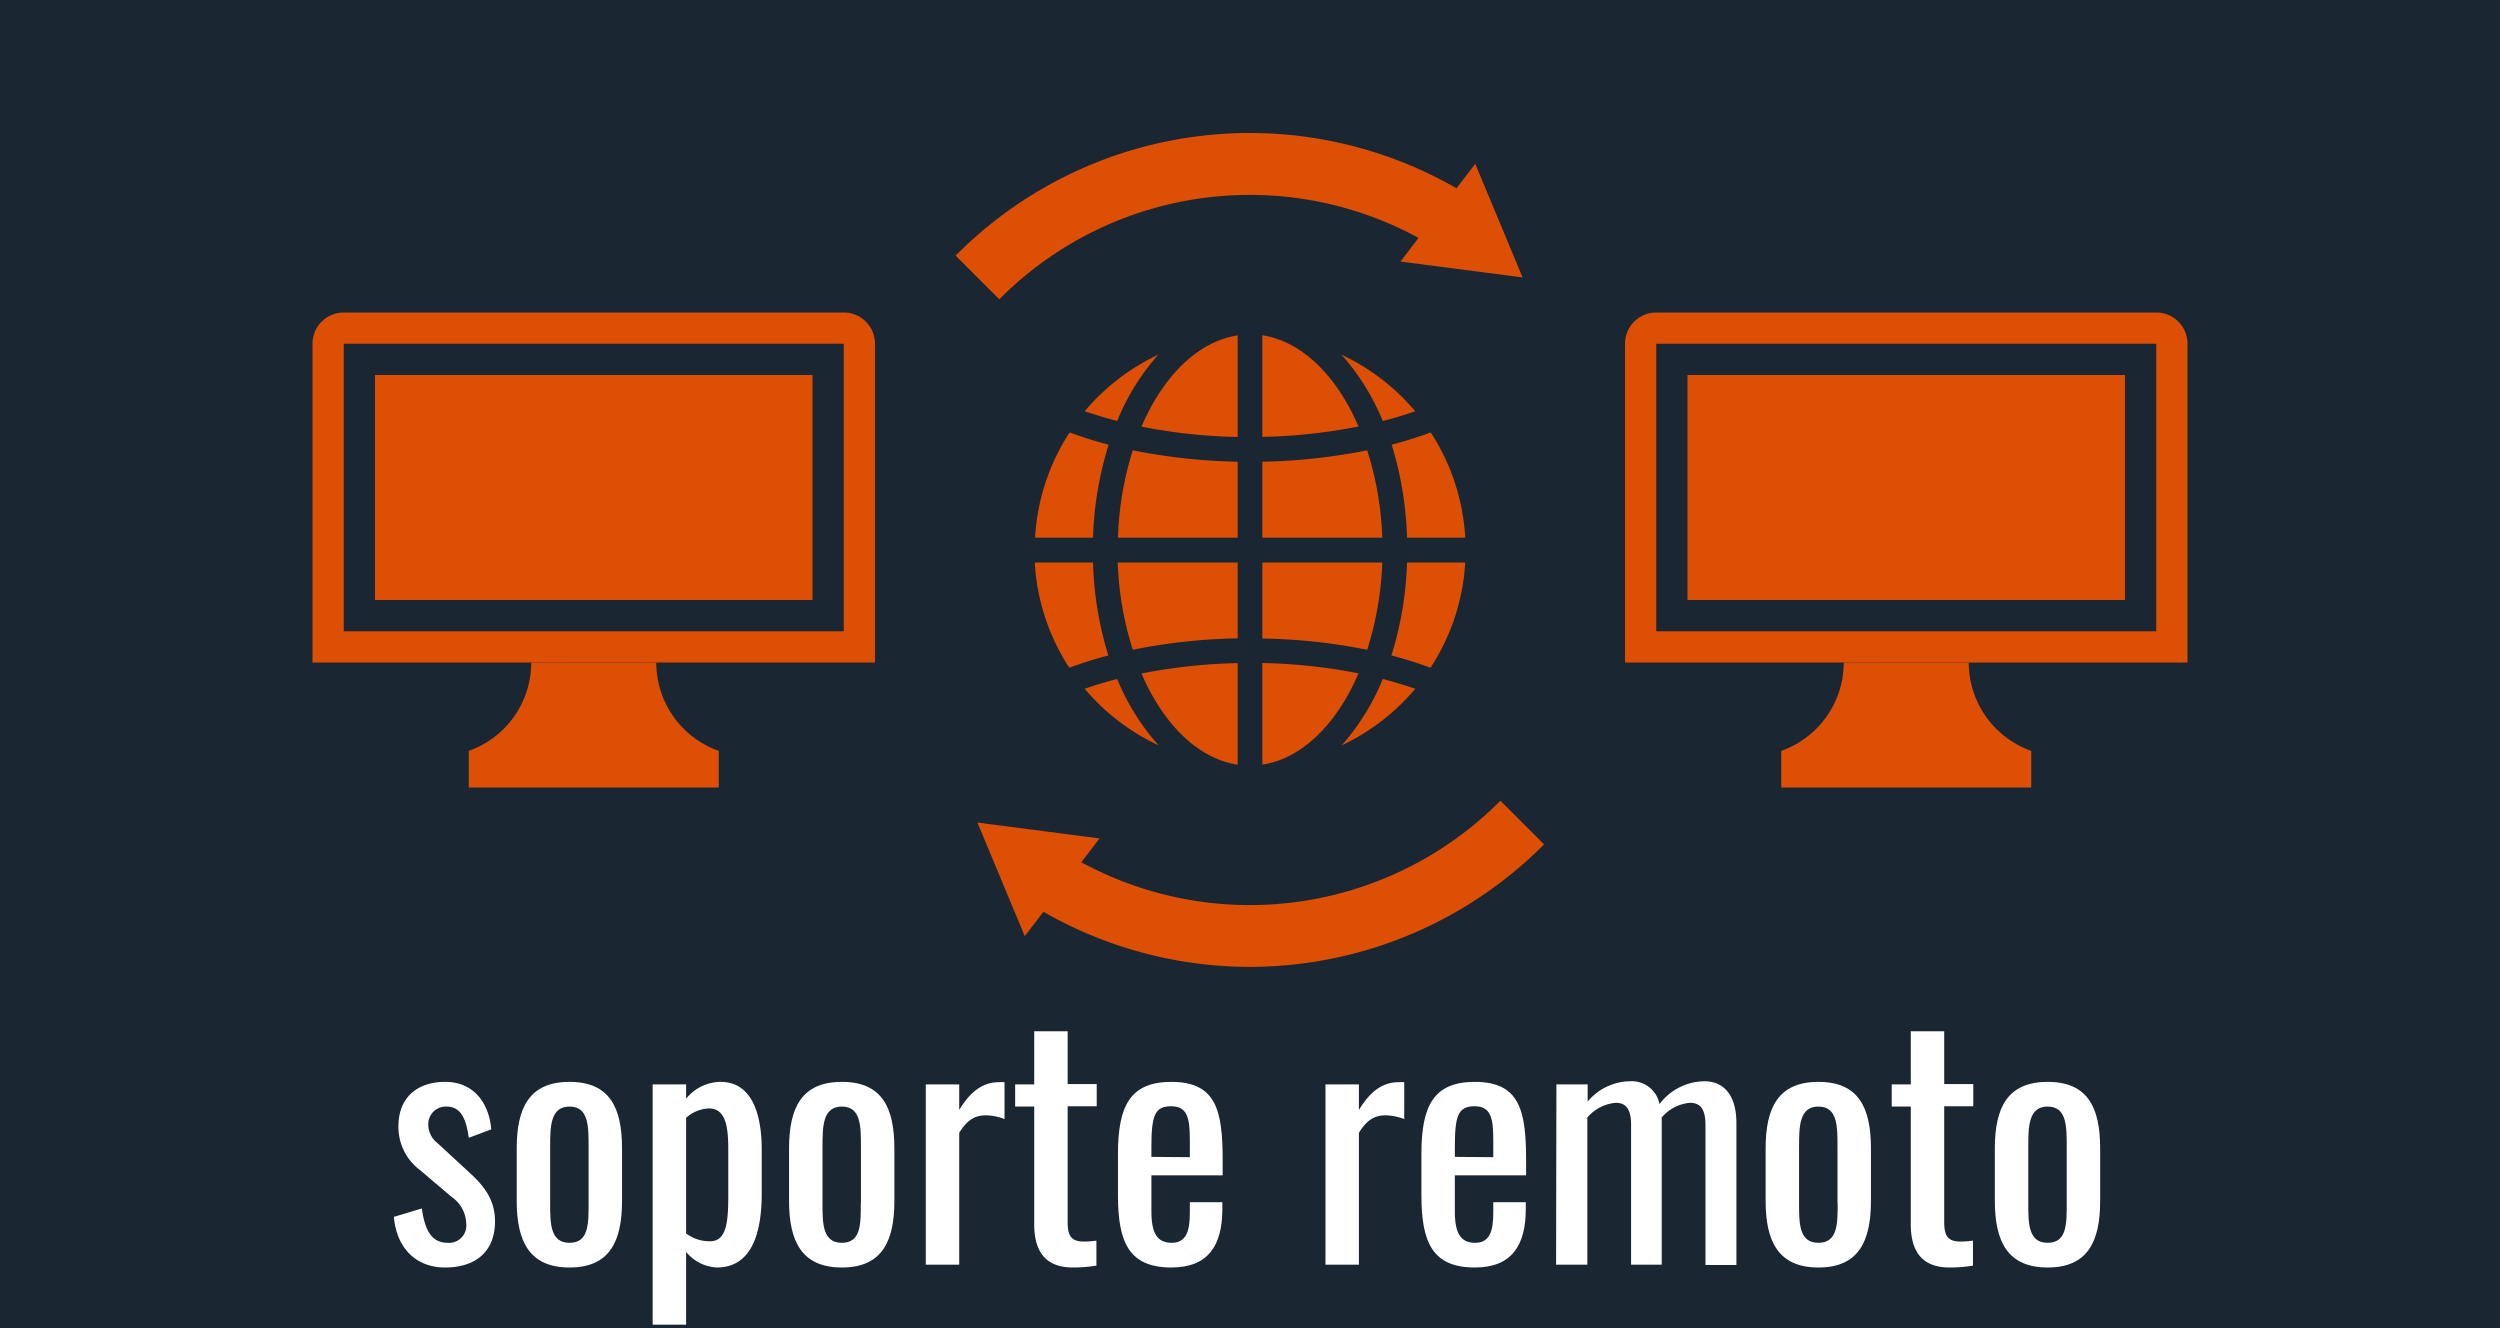 <svg id="Layer_1" data-name="Layer 1" xmlns="http://www.w3.org/2000/svg" viewBox="0 0 320 170"><defs><style>.cls-1{fill:#1a2732;}.cls-2{fill:#fff;}.cls-3{fill:#dd4f05;}</style></defs><title>home-soporte</title><rect class="cls-1" width="320" height="170"/><path class="cls-2" d="M50.42,155.76,54,154.68c.4,3,1.36,4.4,3.32,4.4a2.21,2.21,0,0,0,2.36-2.44,4.29,4.29,0,0,0-1.88-3.44l-4-3.4A6.88,6.88,0,0,1,51,144.16c0-3.64,2.36-5.68,6-5.68s5.6,2.72,5.88,6.08l-2.88,1.08c-.32-2.4-1-4-2.84-4A2.25,2.25,0,0,0,54.82,144,3,3,0,0,0,56,146.32l4.08,3.76c1.64,1.52,3.28,3.28,3.28,6.24,0,4-2.6,5.92-6.4,5.92S50.74,159.64,50.42,155.76Z"/><path class="cls-2" d="M66.14,153.72V147c0-5.2,1.6-8.52,6.76-8.52s6.72,3.32,6.72,8.52v6.72c0,5.2-1.6,8.52-6.72,8.52S66.14,158.92,66.14,153.72Zm9.2.28v-7.24c0-2.6,0-5.12-2.44-5.12s-2.48,2.52-2.48,5.12V154c0,2.6,0,5.08,2.48,5.08S75.34,156.6,75.34,154Z"/><path class="cls-2" d="M83.54,138.8h4.28v1.84a5.73,5.73,0,0,1,4.4-2.16c4.84,0,5.28,5.92,5.28,8.68v5.6c0,4.92-1.2,9.48-5.76,9.48a5.43,5.43,0,0,1-3.92-2v9.32H83.54Zm9.68,14v-5.6c0-2.88-.28-5.32-2.48-5.32a4.69,4.69,0,0,0-2.92,1.2v14.8a5,5,0,0,0,3.08,1C93.1,158.88,93.22,156.16,93.22,152.76Z"/><path class="cls-2" d="M101,153.72V147c0-5.2,1.6-8.52,6.76-8.52s6.72,3.32,6.72,8.52v6.72c0,5.2-1.6,8.52-6.72,8.52S101,158.92,101,153.72Zm9.2.28v-7.24c0-2.6,0-5.12-2.44-5.12s-2.48,2.52-2.48,5.12V154c0,2.6,0,5.08,2.48,5.08S110.18,156.6,110.18,154Z"/><path class="cls-2" d="M118.5,138.8h4.28v3.28c1.68-2.8,3.4-3.56,5.12-3.56a4.62,4.62,0,0,1,.68,0v4.72a7.07,7.07,0,0,0-2.36-.48c-1.32,0-2.36.48-3.44,2.24v16.88H118.5Z"/><path class="cls-2" d="M132.38,156.72V141.64h-2.44V138.8h2.44V132h4.28v6.76h3.72v2.84h-3.72v14.8c0,1.8.44,2.52,2.12,2.52a11.54,11.54,0,0,0,1.56-.12V162a18.46,18.46,0,0,1-3,.24C133.74,162.24,132.38,160.08,132.38,156.72Z"/><path class="cls-2" d="M143.1,153v-5.28c0-6.12,1.52-9.24,6.84-9.24,5.8,0,6.56,3.76,6.56,10.08v1.88h-9.12v4.64c0,2.8.76,4,2.6,4s2.32-1.48,2.32-3.8v-1.4h4.16v.88c0,4.64-1.8,7.48-6.52,7.48C144.5,162.24,143.1,159,143.1,153Zm9.2-4.88V146c0-2.84-.28-4.4-2.4-4.4s-2.52,1.24-2.52,5.24v1.24Z"/><path class="cls-2" d="M169.66,138.8h4.28v3.28c1.68-2.8,3.4-3.56,5.12-3.56a4.62,4.62,0,0,1,.68,0v4.72a7.07,7.07,0,0,0-2.36-.48c-1.32,0-2.36.48-3.44,2.24v16.88h-4.28Z"/><path class="cls-2" d="M181.94,153v-5.28c0-6.12,1.52-9.24,6.84-9.24,5.8,0,6.56,3.76,6.56,10.08v1.88h-9.12v4.64c0,2.8.76,4,2.6,4s2.32-1.48,2.32-3.8v-1.4h4.16v.88c0,4.64-1.8,7.48-6.52,7.48C183.34,162.24,181.94,159,181.94,153Zm9.2-4.88V146c0-2.84-.28-4.4-2.4-4.4s-2.52,1.24-2.52,5.24v1.24Z"/><path class="cls-2" d="M199.22,138.8h4V141a7.2,7.2,0,0,1,5.44-2.6,3.62,3.62,0,0,1,3.76,2.92,7.3,7.3,0,0,1,5.76-2.92c2.24,0,4.08,1.52,4.08,5.36v18.16H218.3V144c0-2.24-.8-2.84-2-2.84a5.33,5.33,0,0,0-3.6,1.88v18.84h-3.92V144c0-2.24-.8-2.84-2-2.84a5.41,5.41,0,0,0-3.6,1.88v18.84h-4Z"/><path class="cls-2" d="M226,153.72V147c0-5.2,1.6-8.52,6.76-8.52s6.72,3.32,6.72,8.52v6.72c0,5.2-1.6,8.52-6.72,8.52S226,158.92,226,153.72Zm9.2.28v-7.24c0-2.6,0-5.12-2.44-5.12s-2.48,2.52-2.48,5.12V154c0,2.6,0,5.08,2.48,5.08S235.22,156.6,235.22,154Z"/><path class="cls-2" d="M244.58,156.72V141.64h-2.44V138.8h2.44V132h4.28v6.76h3.72v2.84h-3.72v14.8c0,1.8.44,2.52,2.12,2.52a11.54,11.54,0,0,0,1.56-.12V162a18.46,18.46,0,0,1-3,.24C245.94,162.24,244.58,160.08,244.58,156.72Z"/><path class="cls-2" d="M255.34,153.72V147c0-5.2,1.6-8.52,6.76-8.52s6.72,3.32,6.72,8.52v6.72c0,5.2-1.6,8.52-6.72,8.52S255.34,158.92,255.34,153.72Zm9.2.28v-7.24c0-2.6,0-5.12-2.44-5.12s-2.48,2.52-2.48,5.12V154c0,2.6,0,5.08,2.48,5.08S264.54,156.6,264.54,154Z"/><path class="cls-3" d="M127.91,38.31l-5.59-5.59a53,53,0,0,1,65.77-7.62l-4.17,6.72A45.16,45.16,0,0,0,127.91,38.31Z"/><polygon class="cls-3" points="188.83 20.97 194.89 35.51 179.26 33.48 188.83 20.97"/><path class="cls-3" d="M160,123.76a53.14,53.14,0,0,1-28.12-8.06l4.17-6.71a45.17,45.17,0,0,0,56-6.5l5.59,5.59A53.16,53.16,0,0,1,160,123.76Z"/><polygon class="cls-3" points="131.17 119.83 125.11 105.29 140.74 107.32 131.17 119.83"/><path class="cls-3" d="M161.58,72v9.73A73.39,73.39,0,0,1,175,83.17,41.3,41.3,0,0,0,176.93,72Z"/><path class="cls-3" d="M161.58,84.87v13c5.09-.77,9.53-5.21,12.31-11.68A70.22,70.22,0,0,0,161.58,84.87Z"/><path class="cls-3" d="M161.58,42.92v13a70.22,70.22,0,0,0,12.31-1.33C171.11,48.13,166.67,43.69,161.58,42.92Z"/><path class="cls-3" d="M161.58,59.1v9.72h15.35A41.22,41.22,0,0,0,175,57.64,75.17,75.17,0,0,1,161.58,59.1Z"/><path class="cls-3" d="M158.42,97.88v-13a70.22,70.22,0,0,0-12.31,1.33C148.89,92.67,153.33,97.11,158.42,97.88Z"/><path class="cls-3" d="M158.42,81.71V72H143.07A41.3,41.3,0,0,0,145,83.17,73.39,73.39,0,0,1,158.42,81.71Z"/><path class="cls-3" d="M158.42,55.93v-13c-5.09.77-9.53,5.21-12.31,11.68A70.22,70.22,0,0,0,158.42,55.93Z"/><path class="cls-3" d="M158.42,68.82V59.1A75.17,75.17,0,0,1,145,57.64a41.22,41.22,0,0,0-1.9,11.18Z"/><path class="cls-3" d="M180.1,68.82h7.45a27.49,27.49,0,0,0-4.42-13.47,52.51,52.51,0,0,1-5,1.57A44.34,44.34,0,0,1,180.1,68.82Z"/><path class="cls-3" d="M148.3,95.4A29.32,29.32,0,0,1,143,86.91c-1.45.37-2.84.79-4.16,1.25A27.57,27.57,0,0,0,148.3,95.4Z"/><path class="cls-3" d="M177,86.91a29.76,29.76,0,0,1-5.26,8.49,27.63,27.63,0,0,0,9.41-7.24C179.8,87.7,178.41,87.28,177,86.91Z"/><path class="cls-3" d="M180.1,72a44.34,44.34,0,0,1-2,11.9,52.51,52.51,0,0,1,5,1.57A27.46,27.46,0,0,0,187.55,72Z"/><path class="cls-3" d="M143,53.89a29.32,29.32,0,0,1,5.26-8.49,27.7,27.7,0,0,0-9.42,7.24C140.2,53.1,141.59,53.52,143,53.89Z"/><path class="cls-3" d="M171.71,45.4A29.76,29.76,0,0,1,177,53.89c1.44-.37,2.83-.79,4.15-1.25A27.76,27.76,0,0,0,171.71,45.4Z"/><path class="cls-3" d="M139.91,72h-7.46a27.46,27.46,0,0,0,4.42,13.47,52.51,52.51,0,0,1,5-1.57A44,44,0,0,1,139.91,72Z"/><path class="cls-3" d="M139.91,68.82a44,44,0,0,1,2-11.9,52.51,52.51,0,0,1-5-1.57,27.49,27.49,0,0,0-4.42,13.47Z"/><path class="cls-3" d="M108,40H44a4,4,0,0,0-4,4V84.8h72V44A4,4,0,0,0,108,40Zm0,40.8H44V44h64Z"/><rect class="cls-3" x="48" y="48" width="56" height="28.8"/><path class="cls-3" d="M84,84.81H68a12,12,0,0,1-8,11.3v4.69H92V96.11A12,12,0,0,1,84,84.81Z"/><path class="cls-3" d="M276,40H212a4,4,0,0,0-4,4V84.8h72V44A4,4,0,0,0,276,40Zm0,40.8H212V44h64Z"/><rect class="cls-3" x="216" y="48" width="56" height="28.8"/><path class="cls-3" d="M252,84.81H236a12,12,0,0,1-8,11.3v4.69h32V96.11A12,12,0,0,1,252,84.81Z"/></svg>